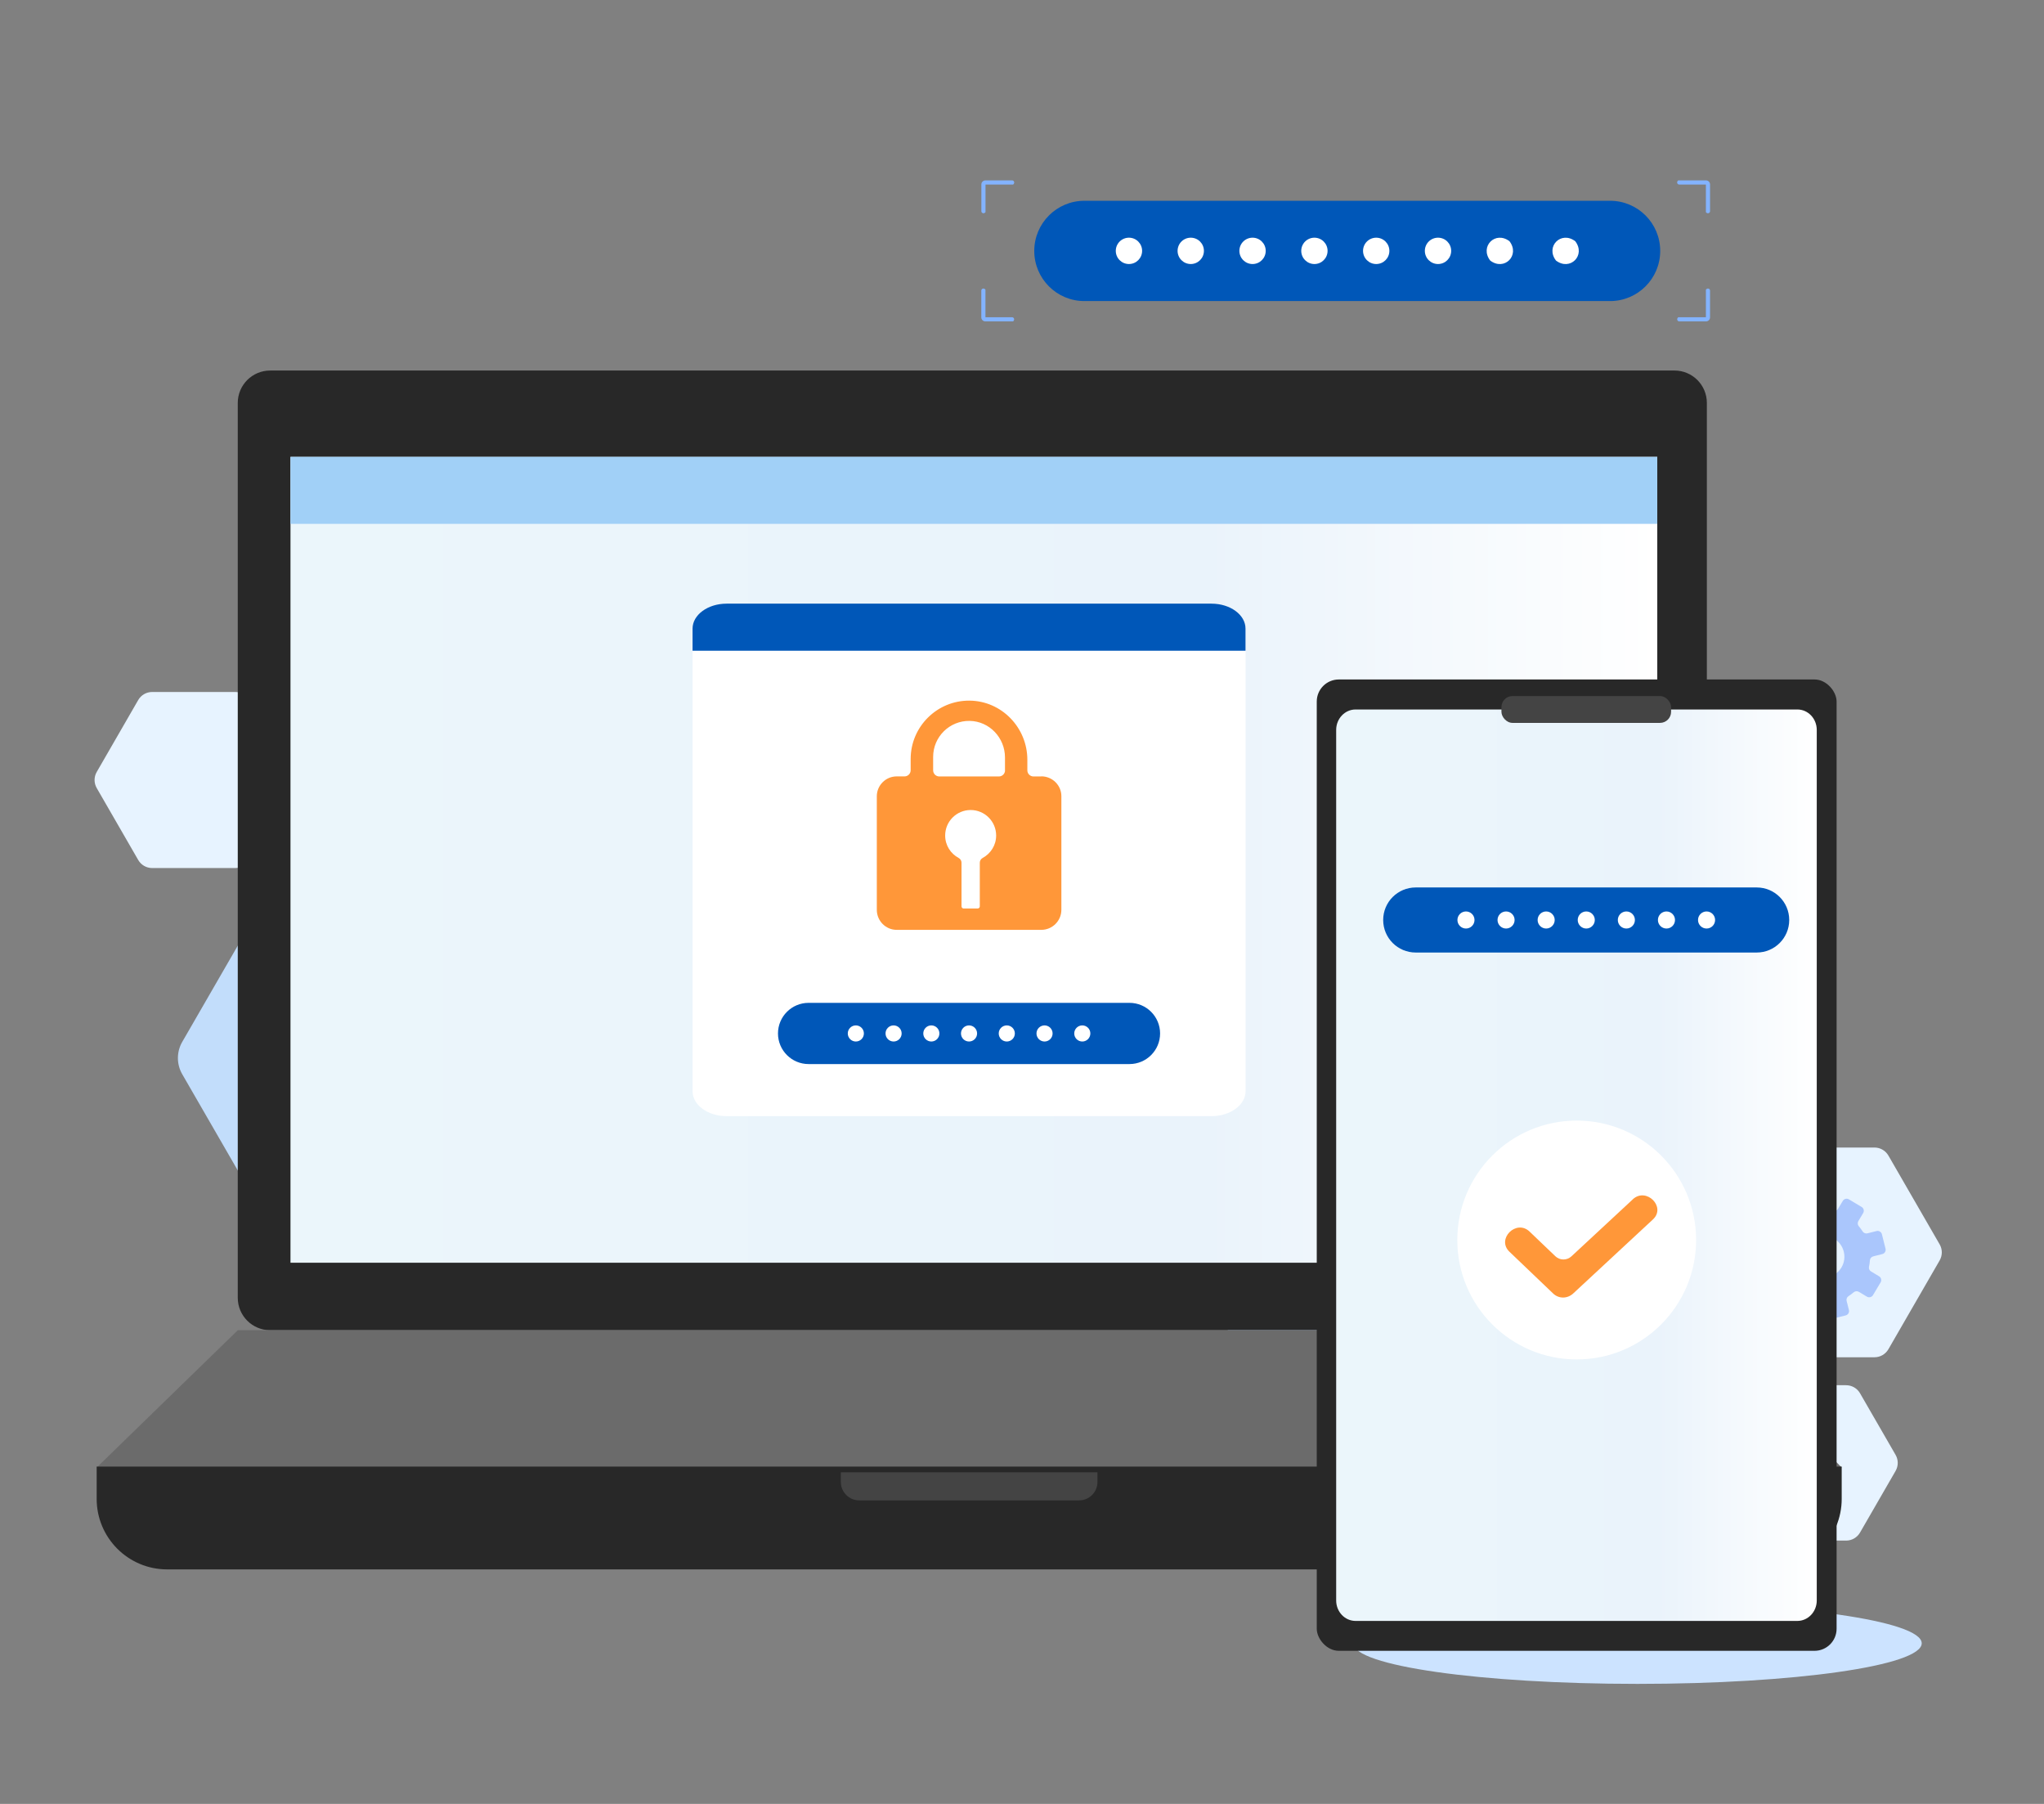 <?xml version="1.0" encoding="UTF-8"?><svg xmlns="http://www.w3.org/2000/svg" xmlns:xlink="http://www.w3.org/1999/xlink" viewBox="0 0 340 300"><rect x="0" y="0" width="340" height="300" fill="#808080" stroke="none"/><defs><style>.h{fill:url(#e);}.i{fill:url(#f);}.j{fill:#0057b8;}.k{fill:#e7f3ff;}.l{fill:#fff;}.m{fill:#ff9739;}.n{fill:#6b6b6b;}.o{fill:#c2ddfb;}.p{fill:#aac6fc;}.q{fill:#cce3ff;}.r{fill:#444;}.s{fill:#a1d0f7;}.t{fill:#83b3ff;}.u{fill:#282828;}</style><linearGradient id="e" x1="48.32" y1="143" x2="275.67" y2="143" gradientTransform="matrix(1, 0, 0, 1, 0, 0)" gradientUnits="userSpaceOnUse"><stop offset="0" stop-color="#ebf6fb"/><stop offset=".67" stop-color="#eaf3fb"/><stop offset="1" stop-color="#fff"/></linearGradient><linearGradient id="f" x1="222.26" y1="193.78" x2="302.2" y2="193.78" xlink:href="#e"/></defs><g id="a"/><g id="b"/><g id="c"/><g id="d"><g><ellipse cx="272.38" cy="273.29" rx="47.28" ry="6.75" style="fill:#cce3ff;"/><g><g><path d="M268.47,190.09c-.48-.83-1.36-1.34-2.32-1.34h-41.65c-.96,0-1.84,.51-2.32,1.34l-20.82,36.07c-.48,.83-.48,1.85,0,2.68l20.82,36.07c.48,.83,1.36,1.34,2.32,1.34h41.65c.96,0,1.84-.51,2.32-1.34l20.82-36.07c.48-.83,.48-1.85,0-2.68l-20.82-36.07Z" style="fill:#c2ddfb;"/><path d="M309.4,231.71c-.48-.83-1.36-1.34-2.32-1.34h-11.83c-.96,0-1.84,.51-2.32,1.34l-5.91,10.24c-.48,.83-.48,1.85,0,2.68l5.91,10.24c.48,.83,1.36,1.34,2.32,1.34h11.83c.96,0,1.84-.51,2.32-1.34l5.91-10.24c.48-.83,.48-1.85,0-2.68l-5.91-10.24Z" style="fill:#e7f3ff;"/><path d="M314.12,192.18c-.48-.83-1.36-1.34-2.32-1.34h-17.04c-.96,0-1.84,.51-2.32,1.34l-8.52,14.76c-.48,.83-.48,1.85,0,2.68l8.52,14.76c.48,.83,1.36,1.34,2.32,1.34h17.04c.96,0,1.84-.51,2.32-1.34l8.52-14.76c.48-.83,.48-1.85,0-2.68l-8.52-14.76Z" style="fill:#e7f3ff;"/><path d="M106.32,134.79c-.97-1.67-2.75-2.7-4.68-2.7H57.21c-1.93,0-3.71,1.03-4.68,2.7l-22.21,38.47c-.97,1.67-.97,3.73,0,5.4l22.21,38.47c.97,1.67,2.75,2.7,4.68,2.7h44.43c1.93,0,3.71-1.03,4.68-2.7l22.21-38.47c.97-1.67,.97-3.73,0-5.4l-22.21-38.47Z" style="fill:#c2ddfb;"/><path d="M41.44,116.42c-.48-.83-1.36-1.34-2.32-1.34h-13.81c-.96,0-1.84,.51-2.32,1.34l-6.9,11.96c-.48,.83-.48,1.85,0,2.68l6.9,11.96c.48,.83,1.36,1.34,2.32,1.34h13.81c.96,0,1.84-.51,2.32-1.34l6.9-11.96c.48-.83,.48-1.85,0-2.68l-6.9-11.96Z" style="fill:#e7f3ff;"/><path d="M78.26,89.43c-.48-.83-1.36-1.34-2.32-1.34h-19.81c-.96,0-1.84,.51-2.32,1.34l-9.9,17.16c-.48,.83-.48,1.85,0,2.68l9.9,17.16c.48,.83,1.36,1.34,2.32,1.34h19.81c.96,0,1.84-.51,2.32-1.34l9.9-17.16c.48-.83,.48-1.85,0-2.68l-9.9-17.16Z" style="fill:#e7f3ff;"/></g><path d="M67.46,103.89c-.11-.43-.54-.69-.97-.58l-1.62,.41c-.33,.08-.69-.05-.88-.34-.2-.32-.43-.63-.68-.92-.23-.26-.26-.64-.08-.94l.86-1.44c.23-.38,.1-.87-.28-1.1l-2.28-1.36c-.38-.23-.87-.1-1.1,.28l-.86,1.44c-.18,.3-.53,.44-.87,.37-.38-.08-.75-.14-1.13-.17-.34-.03-.63-.28-.72-.61l-.41-1.62c-.11-.43-.54-.69-.97-.58l-2.58,.65c-.43,.11-.69,.54-.58,.97l.41,1.62c.08,.33-.05,.69-.34,.88-.32,.2-.63,.43-.92,.68-.26,.23-.64,.26-.94,.08l-1.44-.86c-.38-.23-.87-.1-1.1,.28l-1.36,2.28c-.23,.38-.1,.87,.28,1.1l1.44,.86c.3,.18,.44,.53,.37,.87-.08,.38-.14,.75-.17,1.13-.03,.34-.28,.63-.61,.72l-1.62,.41c-.43,.11-.69,.54-.58,.97l.65,2.58c.11,.43,.54,.69,.97,.58l1.62-.41c.33-.08,.69,.05,.88,.34,.2,.32,.43,.63,.68,.92,.23,.26,.26,.64,.08,.94l-.86,1.44c-.23,.38-.1,.87,.28,1.1l2.28,1.36c.38,.23,.87,.1,1.1-.28l.86-1.44c.18-.3,.53-.44,.87-.37,.38,.08,.75,.14,1.13,.17,.34,.03,.63,.28,.72,.61l.41,1.62c.11,.43,.54,.69,.97,.58l2.58-.65c.43-.11,.69-.54,.58-.97l-.41-1.62c-.08-.33,.05-.69,.34-.88,.32-.2,.63-.43,.92-.68,.26-.23,.64-.26,.94-.08l1.44,.86c.38,.23,.87,.1,1.1-.28l1.36-2.28c.23-.38,.1-.87-.28-1.1l-1.44-.86c-.3-.18-.44-.53-.37-.87,.08-.38,.14-.75,.17-1.13,.03-.34,.28-.63,.61-.72l1.62-.41c.43-.11,.69-.54,.58-.97l-.65-2.58Zm-6.59,6.39c-1.3,2.18-4.13,2.89-6.31,1.59-2.18-1.3-2.89-4.13-1.59-6.31,1.3-2.18,4.13-2.89,6.31-1.59,2.18,1.3,2.89,4.13,1.59,6.31Z" style="fill:#aac6fc;"/><path d="M313.04,205.27c-.1-.4-.5-.64-.9-.54l-1.5,.38c-.31,.08-.64-.05-.81-.32-.19-.3-.4-.58-.63-.85-.21-.24-.24-.59-.08-.87l.8-1.33c.21-.35,.1-.81-.26-1.02l-2.11-1.26c-.35-.21-.81-.1-1.02,.26l-.8,1.33c-.16,.28-.49,.41-.8,.34-.35-.08-.7-.13-1.05-.15-.32-.02-.58-.25-.66-.56l-.38-1.5c-.1-.4-.5-.64-.9-.54l-2.39,.6c-.4,.1-.64,.5-.54,.9l.38,1.5c.08,.31-.05,.64-.32,.81-.3,.19-.58,.4-.85,.63-.24,.21-.59,.24-.87,.08l-1.33-.8c-.35-.21-.81-.1-1.02,.26l-1.26,2.11c-.21,.35-.1,.81,.26,1.02l1.33,.8c.28,.16,.41,.49,.34,.8-.08,.35-.13,.7-.15,1.05-.02,.32-.25,.58-.56,.66l-1.5,.38c-.4,.1-.64,.5-.54,.9l.6,2.39c.1,.4,.5,.64,.9,.54l1.5-.38c.31-.08,.64,.05,.81,.32,.19,.3,.4,.58,.63,.85,.21,.24,.24,.59,.08,.87l-.8,1.33c-.21,.35-.1,.81,.26,1.02l2.11,1.26c.35,.21,.81,.1,1.02-.26l.8-1.33c.16-.28,.49-.41,.8-.34,.35,.08,.7,.13,1.05,.15,.32,.02,.58,.25,.66,.56l.38,1.5c.1,.4,.5,.64,.9,.54l2.39-.6c.4-.1,.64-.5,.54-.9l-.38-1.5c-.08-.31,.05-.64,.32-.81,.3-.19,.58-.4,.85-.63,.24-.21,.59-.24,.87-.08l1.33,.8c.35,.21,.81,.1,1.02-.26l1.26-2.11c.21-.35,.1-.81-.26-1.02l-1.33-.8c-.28-.16-.41-.49-.34-.8,.08-.35,.13-.7,.15-1.05,.02-.32,.25-.58,.56-.66l1.5-.38c.4-.1,.64-.5,.54-.9l-.6-2.39Zm-6.74,5.53c-.99,1.66-3.15,2.21-4.81,1.21-1.66-.99-2.21-3.15-1.21-4.81,.99-1.66,3.15-2.21,4.81-1.21,1.66,.99,2.21,3.15,1.21,4.81Z" style="fill:#aac6fc;"/></g><g><g><g><path d="M278.53,61.62H44.94c-2.97,0-5.39,2.41-5.39,5.39V215.83c0,2.97,2.41,5.39,5.39,5.39h233.59c2.98,0,5.39-2.41,5.39-5.39V67.01c0-2.98-2.41-5.39-5.39-5.39Z" style="fill:#282828;"/><polygon points="39.56 221.22 16.08 244.06 306.35 244.06 283.92 221.22 39.56 221.22" style="fill:#6b6b6b;"/><g><path d="M16.08,249.27c0,6.48,5.25,11.73,11.73,11.73H294.62c6.48,0,11.73-5.25,11.73-11.73v-5.37H16.08v5.37Z" style="fill:#282828;"/><path d="M139.87,246.47c0,1.69,1.37,3.05,3.05,3.05h36.58c1.69,0,3.05-1.37,3.05-3.05v-1.62h-42.69v1.62Z" style="fill:#444;"/></g></g><g><rect x="48.32" y="75.98" width="227.35" height="134.02" style="fill:url(#e);"/><rect x="48.32" y="75.98" width="227.35" height="11.14" style="fill:#a1d0f7;"/><g><g><path d="M201.53,100.39H120.86c-3.12,0-5.66,1.86-5.66,4.15v76.93c0,2.29,2.53,4.15,5.66,4.15h80.67c3.12,0,5.66-1.86,5.66-4.15V104.54c0-2.29-2.53-4.15-5.66-4.15Z" style="fill:#fff;"/><path d="M201.53,100.39H120.86c-3.12,0-5.66,1.86-5.66,4.15v3.68h91.98v-3.68c0-2.29-2.53-4.15-5.66-4.15Z" style="fill:#0057b8;"/></g><path d="M173.21,129.13h-1.3c-.56,0-1.02-.46-1.02-1.02v-1.76c0-5.34-4.27-9.78-9.61-9.83-5.39-.05-9.8,4.32-9.8,9.7v1.88c0,.56-.46,1.02-1.02,1.02h-1.31c-1.82,0-3.3,1.49-3.3,3.3v18.89c0,1.84,1.49,3.33,3.3,3.33h24.06c1.84,0,3.34-1.49,3.34-3.34v-18.89c0-1.81-1.49-3.3-3.34-3.3Zm-9.75,13.55c-.29,.16-.48,.45-.48,.79v7.27c0,.2-.17,.35-.38,.35h-2.31c-.17,0-.35-.15-.35-.35v-7.27c0-.33-.19-.63-.48-.79-1.33-.71-2.24-2.1-2.24-3.73,0-2.34,1.9-4.24,4.24-4.24s4.24,1.9,4.24,4.24c0,1.62-.91,3.01-2.24,3.73Zm3.72-14.57c0,.56-.46,1.02-1.02,1.02h-9.92c-.56,0-1.02-.46-1.02-1.02v-2.24c0-3.34,2.74-6.04,6.09-5.98,3.27,.06,5.86,2.8,5.86,6.08v2.14Z" style="fill:#ff9739;"/><g><path d="M187.88,166.78h-53.38c-2.81,0-5.09,2.28-5.09,5.09s2.28,5.09,5.09,5.09h53.38c2.81,0,5.09-2.28,5.09-5.09s-2.28-5.09-5.09-5.09Z" style="fill:#0057b8;"/><g><path d="M142.36,170.53c-.74,0-1.34,.6-1.34,1.34s.6,1.34,1.34,1.34,1.34-.6,1.34-1.34-.6-1.34-1.34-1.34Z" style="fill:#fff;"/><path d="M148.64,170.53c-.74,0-1.34,.6-1.34,1.34s.6,1.34,1.34,1.34,1.34-.6,1.34-1.34-.6-1.34-1.34-1.34Z" style="fill:#fff;"/><path d="M154.92,170.53c-.74,0-1.34,.6-1.34,1.34s.6,1.34,1.34,1.34,1.34-.6,1.34-1.34-.6-1.34-1.34-1.34Z" style="fill:#fff;"/><circle cx="161.19" cy="171.87" r="1.34" style="fill:#fff;"/><circle cx="167.47" cy="171.87" r="1.34" style="fill:#fff;"/><circle cx="173.75" cy="171.87" r="1.34" style="fill:#fff;"/><circle cx="180.03" cy="171.87" r="1.34" style="fill:#fff;"/></g></g></g></g></g><g><g><path d="M168.36,30h-4.45c-.37,0-.67,.3-.67,.67v4.45c0,.3,.38,.51,.69,.17v-4.6h4.6c.34-.3,.13-.69-.17-.69Z" style="fill:#83b3ff;"/><path d="M168.36,52.76h-4.44v-4.6c-.3-.34-.69-.13-.69,.17v4.45c0,.37,.3,.67,.67,.67h4.62c.34-.3,.13-.69-.17-.69Z" style="fill:#83b3ff;"/><g><path d="M283.77,30h-4.62c-.34,.3-.13,.69,.17,.69h4.44v4.6c.3,.34,.69,.13,.69-.17v-4.45c0-.37-.3-.67-.67-.67Z" style="fill:#83b3ff;"/><path d="M283.76,48.16v4.6h-4.6c-.34,.3-.13,.69,.17,.69h4.45c.37,0,.67-.3,.67-.67v-4.45c0-.3-.38-.51-.69-.17Z" style="fill:#83b3ff;"/></g></g><g><path d="M267.82,33.39h-87.44c-4.6,0-8.34,3.73-8.34,8.34s3.73,8.34,8.34,8.34h87.44c4.6,0,8.34-3.73,8.34-8.34s-3.73-8.34-8.34-8.34Z" style="fill:#0057b8;"/><g><path d="M187.79,39.53c-1.21,0-2.19,.98-2.19,2.19s.98,2.19,2.19,2.19,2.19-.98,2.19-2.19-.98-2.19-2.19-2.19Z" style="fill:#fff;"/><path d="M198.07,39.53c-1.21,0-2.19,.98-2.19,2.19s.98,2.19,2.19,2.19,2.19-.98,2.19-2.19-.98-2.19-2.19-2.19Z" style="fill:#fff;"/><path d="M208.35,39.53c-1.21,0-2.19,.98-2.19,2.19s.98,2.19,2.19,2.19,2.19-.98,2.19-2.19-.98-2.19-2.19-2.19Z" style="fill:#fff;"/><path d="M218.64,39.53c-1.21,0-2.19,.98-2.19,2.19s.98,2.19,2.19,2.19,2.19-.98,2.19-2.19-.98-2.19-2.19-2.19Z" style="fill:#fff;"/><path d="M228.92,39.53c-1.21,0-2.19,.98-2.19,2.19s.98,2.19,2.19,2.19,2.19-.98,2.19-2.19-.98-2.19-2.19-2.19Z" style="fill:#fff;"/><path d="M239.2,39.53c-1.21,0-2.19,.98-2.19,2.19s.98,2.19,2.19,2.19,2.19-.98,2.19-2.19-.98-2.19-2.19-2.19Z" style="fill:#fff;"/><path d="M247.88,43.33c2.35,1.79,5-.87,3.21-3.21-2.35-1.79-5,.87-3.21,3.21Z" style="fill:#fff;"/><path d="M258.82,43.33c2.35,1.79,5-.87,3.21-3.21-2.35-1.79-5,.87-3.21,3.21Z" style="fill:#fff;"/></g></g></g></g><g><g><rect x="219.03" y="113" width="86.47" height="161.54" rx="3.67" ry="3.67" style="fill:#282828;"/><path d="M298.97,117.99h-73.48c-1.78,0-3.23,1.52-3.23,3.4v144.78c0,1.88,1.44,3.4,3.23,3.4h73.48c1.78,0,3.23-1.52,3.23-3.4V121.39c0-1.88-1.44-3.4-3.23-3.4Z" style="fill:url(#f);"/><rect x="249.75" y="115.76" width="28.22" height="4.46" rx="1.84" ry="1.84" style="fill:#444;"/></g><g><g><path d="M262.27,186.36c-10.97,0-19.86,8.89-19.86,19.86s8.89,19.86,19.86,19.86,19.86-8.89,19.86-19.86-8.89-19.86-19.86-19.86Z" style="fill:#fff;"/><path d="M271.6,199.46c-3.41,3.16-6.81,6.32-10.21,9.48-.76,.7-1.93,.69-2.67-.02-1.43-1.37-2.86-2.73-4.29-4.1-2.2-2.11-5.56,1.23-3.35,3.35,2.42,2.31,4.84,4.63,7.26,6.94,.96,.92,2.39,.89,3.35,0,4.42-4.1,8.84-8.21,13.26-12.31,2.24-2.08-1.11-5.42-3.35-3.35Z" style="fill:#ff9739;"/></g><g><path d="M292.21,147.59h-56.72c-2.99,0-5.41,2.42-5.41,5.41s2.42,5.41,5.41,5.41h56.72c2.99,0,5.41-2.42,5.41-5.41s-2.42-5.41-5.41-5.41Z" style="fill:#0057b8;"/><g><circle cx="243.85" cy="153" r="1.42" style="fill:#fff;"/><path d="M250.52,151.58c-.79,0-1.42,.64-1.42,1.42s.64,1.42,1.42,1.42,1.42-.64,1.42-1.42-.64-1.42-1.42-1.42Z" style="fill:#fff;"/><path d="M257.19,151.58c-.79,0-1.42,.64-1.42,1.42s.64,1.42,1.42,1.42,1.42-.64,1.42-1.42-.64-1.42-1.42-1.42Z" style="fill:#fff;"/><path d="M263.86,151.58c-.79,0-1.42,.64-1.42,1.42s.64,1.42,1.42,1.42,1.42-.64,1.42-1.42-.64-1.42-1.42-1.42Z" style="fill:#fff;"/><circle cx="270.53" cy="153" r="1.42" style="fill:#fff;"/><circle cx="277.2" cy="153" r="1.42" style="fill:#fff;"/><circle cx="283.87" cy="153" r="1.42" style="fill:#fff;"/></g></g></g></g></g></g><g id="g"/></svg>